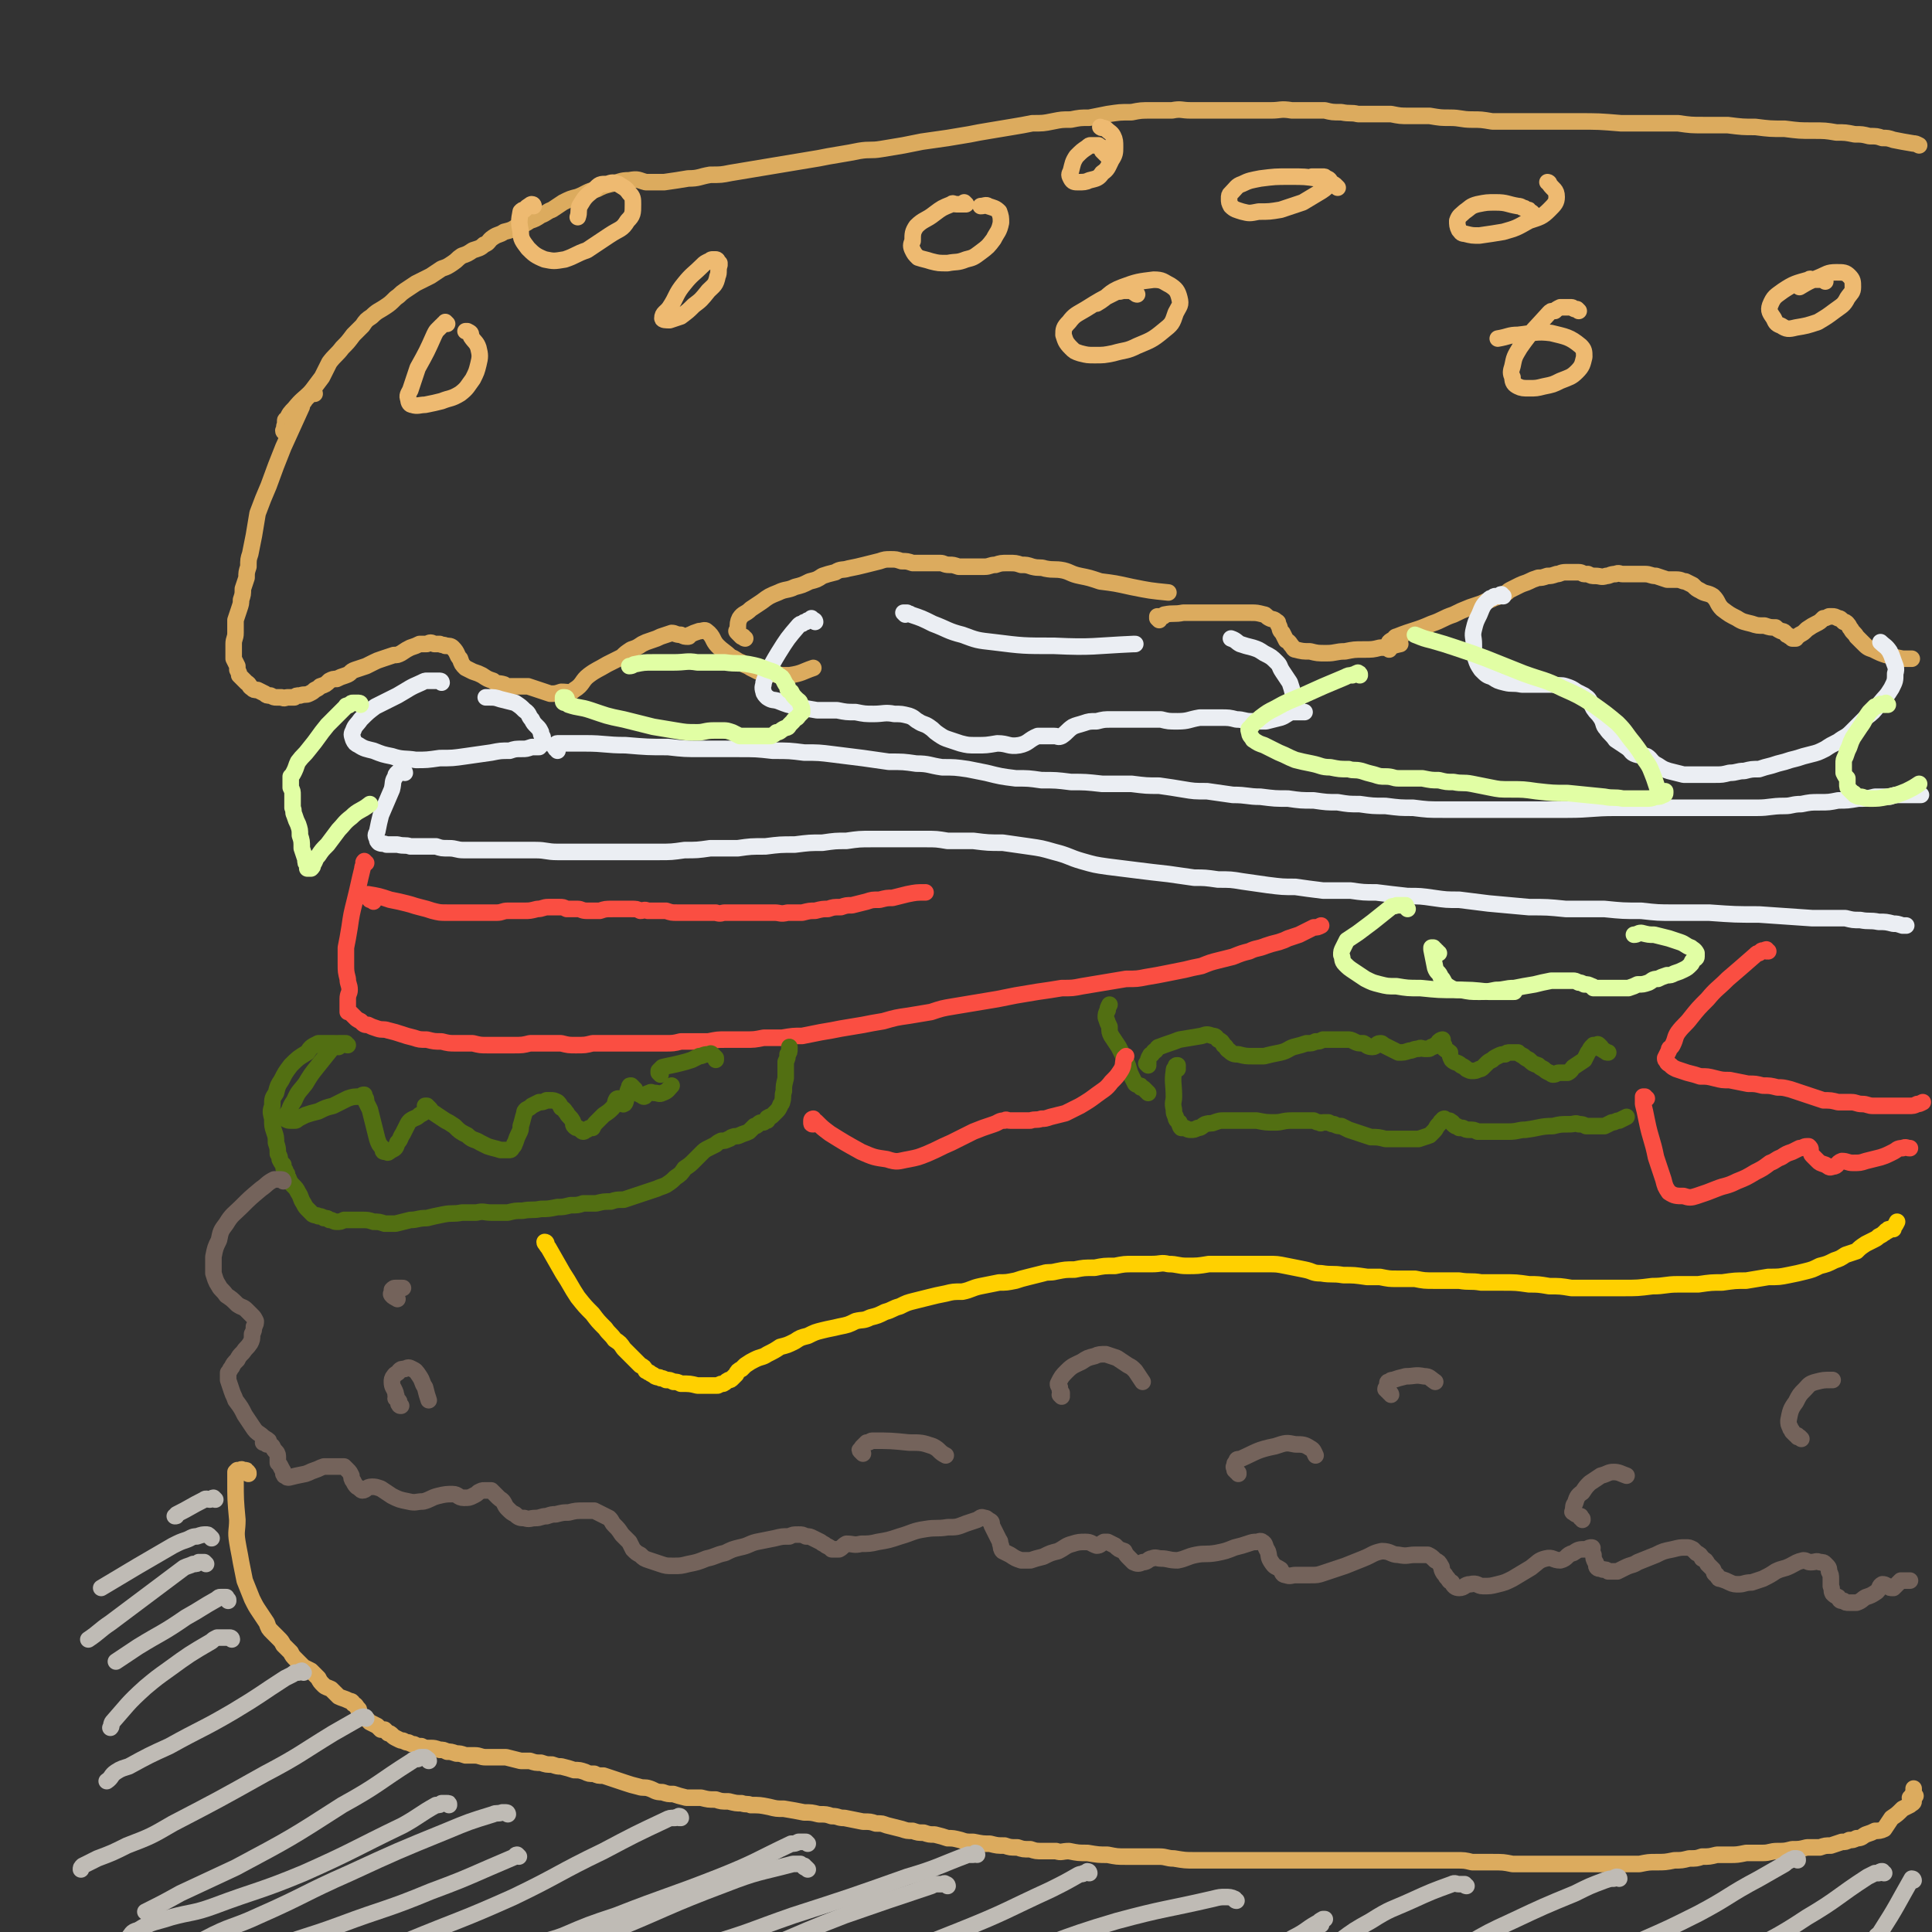 <svg viewBox='0 0 1050 1050' version='1.1' xmlns='http://www.w3.org/2000/svg' xmlns:xlink='http://www.w3.org/1999/xlink'><rect x="0" y="0" width="1050" height="1050" fill="#333333" stroke="none"/><g fill='none' stroke='#DCAB5E' stroke-width='9' stroke-linecap='round' stroke-linejoin='round'><path d='M155,235c0,0 -1,0 -1,-1 0,0 0,0 1,-1 0,-1 -1,-1 0,-2 0,-1 0,-1 0,-2 0,-1 0,-1 1,-1 1,-3 2,-4 4,-6 4,-5 5,-5 9,-9 3,-4 3,-4 6,-8 2,-4 2,-4 4,-8 3,-4 4,-4 7,-8 3,-3 3,-3 6,-7 2,-2 2,-2 5,-5 2,-3 2,-3 5,-5 3,-3 4,-3 7,-5 3,-2 3,-2 6,-5 3,-2 2,-2 5,-4 3,-2 3,-2 6,-4 4,-2 4,-2 8,-4 3,-2 3,-2 6,-4 3,-1 3,-1 6,-3 3,-2 2,-2 5,-4 3,-1 3,-1 6,-3 3,-1 4,-1 6,-3 3,-1 2,-2 5,-4 3,-2 3,-1 6,-3 4,-1 4,-1 7,-3 4,-1 4,-1 7,-3 3,-1 3,-1 6,-3 3,-1 3,-2 6,-3 3,-2 3,-2 6,-4 4,-2 4,-2 8,-3 5,-2 5,-3 10,-4 4,-2 4,-2 8,-3 5,-1 5,-2 10,-2 5,-1 5,0 9,1 5,0 5,0 10,0 7,-1 7,-1 13,-2 6,0 6,-1 12,-2 6,0 6,0 11,-1 6,-1 6,-1 12,-2 6,-1 6,-1 12,-2 6,-1 6,-1 12,-2 6,-1 6,-1 12,-2 5,-1 5,-1 11,-2 6,-1 6,-1 11,-2 6,-1 6,0 12,-1 6,-1 6,-1 12,-2 5,-1 5,-1 10,-2 7,-1 7,-1 14,-2 6,-1 6,-1 12,-2 5,-1 5,-1 11,-2 6,-1 6,-1 12,-2 6,-1 6,-1 11,-2 6,0 6,0 11,-1 5,-1 5,-1 10,-1 5,-1 5,-1 10,-1 5,-1 5,-1 10,-2 7,-1 6,-1 13,-1 5,-1 5,-1 11,-1 5,0 5,0 11,0 5,-1 5,0 10,0 6,0 6,0 12,0 5,0 5,0 11,0 4,0 4,0 9,0 6,0 6,0 12,0 5,0 5,-1 11,0 4,0 4,0 9,0 4,0 4,0 9,0 4,1 4,1 9,1 5,1 5,0 9,1 5,0 5,0 9,0 5,0 5,0 9,0 5,1 5,1 10,1 6,0 6,0 11,0 6,1 6,1 11,1 6,0 6,1 12,1 5,0 5,0 11,1 8,0 8,0 16,0 15,0 15,0 30,0 12,0 12,0 24,1 5,0 5,0 10,0 10,0 10,0 21,0 7,1 7,1 14,1 7,0 7,0 13,0 8,1 8,1 15,1 8,1 8,1 16,1 8,1 8,1 15,1 7,0 7,0 13,1 5,0 5,0 10,1 4,0 4,0 8,1 4,0 4,0 7,1 3,0 3,0 6,1 5,1 5,1 11,2 1,0 1,0 3,1 '/><path d='M171,214c0,0 0,-1 -1,-1 0,0 0,0 -1,0 0,1 -1,1 -1,2 -1,1 -1,1 -2,2 -1,2 -2,2 -2,4 -5,11 -5,11 -10,22 -4,10 -4,10 -8,21 -3,7 -3,7 -6,15 -1,6 -1,6 -2,12 -1,5 -1,5 -2,10 -1,3 -1,3 -1,7 -1,3 -1,3 -1,6 -1,3 -1,3 -2,6 0,3 0,3 -1,6 0,2 0,2 -1,5 -1,3 -1,3 -2,6 0,3 0,3 0,7 0,3 -1,3 -1,6 0,2 0,2 0,4 0,2 0,2 0,4 1,2 1,2 2,4 0,1 0,1 0,2 1,2 1,2 1,3 1,1 1,1 2,2 1,1 1,1 2,2 2,1 1,2 3,3 1,1 1,1 3,1 2,1 2,1 4,2 1,1 1,1 3,1 2,1 2,1 3,1 2,0 2,0 3,0 2,1 2,0 3,0 2,0 2,0 4,0 1,-1 1,-1 3,-1 3,-1 3,0 5,-1 2,-1 2,-1 3,-2 2,-1 2,-1 3,-2 3,-1 3,-1 5,-3 2,-1 2,-1 4,-1 2,-1 2,-1 5,-2 3,-1 2,-2 5,-3 3,-1 3,-1 6,-2 2,-1 2,-1 4,-2 2,-1 2,-1 5,-2 3,-1 3,-1 6,-2 2,0 2,0 4,-1 3,-2 3,-2 5,-3 3,-1 3,-1 5,-2 2,0 2,0 4,0 2,-1 2,-1 4,0 2,0 2,0 3,0 2,1 2,0 3,1 2,0 3,0 4,1 3,3 2,4 4,6 1,3 1,3 3,5 2,1 2,1 4,2 3,1 3,1 5,2 3,2 3,2 6,3 2,2 3,1 6,2 1,1 1,1 3,1 2,0 2,0 5,0 3,0 3,0 5,0 3,1 3,1 6,2 3,1 3,1 6,2 3,0 3,0 6,-1 4,0 5,1 7,-1 5,-3 4,-5 8,-8 4,-3 5,-3 10,-6 4,-2 4,-2 8,-4 2,-2 2,-2 5,-4 3,-1 3,-1 6,-3 2,-1 2,-1 5,-2 3,-1 3,-1 5,-2 3,-1 3,-1 6,-2 2,0 2,1 5,1 2,1 2,1 4,1 1,0 0,-1 1,-1 2,-1 2,-1 5,-2 2,0 3,-1 4,0 4,3 3,5 6,8 3,3 4,3 7,6 3,1 3,2 6,3 2,2 2,1 5,3 2,1 2,1 4,2 3,1 3,1 7,1 5,1 5,1 10,1 7,-1 7,-2 13,-4 '/><path d='M405,347c0,0 -1,0 -1,-1 0,0 -1,0 -1,0 0,0 0,0 -1,-1 -1,-1 -1,-1 -1,-1 -1,-1 -1,-1 0,-2 0,-3 0,-4 1,-6 2,-3 3,-2 6,-5 3,-2 3,-2 6,-4 4,-3 4,-3 9,-5 4,-2 5,-1 9,-3 4,-1 4,-1 8,-3 4,-1 4,-1 7,-3 3,-1 3,-1 7,-2 3,-2 4,-1 7,-2 5,-1 5,-1 9,-2 4,-1 4,-1 8,-2 3,-1 3,-1 6,-1 3,0 3,0 6,1 3,0 3,0 6,1 2,0 2,0 4,0 3,0 3,0 6,0 2,0 2,0 5,0 2,0 2,1 5,1 2,0 2,0 5,1 4,0 4,0 7,0 3,0 3,0 7,0 3,0 3,-1 6,-1 3,-1 3,-1 7,-1 4,0 4,0 7,1 3,0 3,0 6,1 4,1 4,0 7,1 5,1 5,0 10,1 4,1 4,2 9,3 5,1 5,1 11,3 8,1 8,1 17,3 10,2 10,2 20,3 '/><path d='M630,337c0,0 0,0 -1,-1 0,0 0,-1 0,-1 0,0 0,0 1,0 1,0 1,0 2,0 1,0 0,-1 1,-1 5,-1 5,0 10,-1 9,0 9,0 18,0 6,0 6,0 11,0 4,0 4,0 8,0 3,0 3,0 7,1 1,0 1,1 3,2 2,1 2,0 4,2 1,0 0,1 1,2 1,2 0,2 2,4 1,2 1,2 2,4 2,1 2,2 3,3 1,1 1,2 2,2 4,1 4,1 8,1 4,1 4,1 9,1 5,0 5,-1 10,-1 5,-1 5,-1 10,-1 5,0 5,0 9,-1 6,0 6,-1 11,-2 '/><path d='M755,353c0,-1 0,-1 -1,-1 0,-1 1,0 1,-1 0,0 0,0 0,-1 0,0 0,0 0,-1 1,-1 1,-1 2,-1 1,-1 1,-2 2,-2 10,-4 10,-3 19,-7 6,-2 6,-3 12,-5 4,-2 4,-2 9,-4 3,-1 3,-1 6,-2 2,-1 2,-1 5,-2 2,-1 2,-1 5,-2 2,-1 2,-1 4,-2 1,-1 1,-1 3,-2 2,-1 2,-1 4,-2 2,-1 3,-1 5,-2 2,-1 2,-1 5,-2 2,0 2,0 5,-1 2,0 2,0 5,-1 2,0 2,-1 5,-1 2,0 2,0 5,0 1,0 1,0 2,0 2,0 2,1 3,1 1,0 1,0 2,0 2,1 2,1 4,1 3,0 3,1 6,0 2,0 2,-1 5,-1 2,-1 2,0 4,0 3,0 3,0 5,0 4,0 4,0 7,0 3,0 3,1 6,1 3,1 3,1 6,2 3,0 3,0 5,0 3,0 3,1 5,1 2,1 2,1 4,2 2,2 2,2 4,3 3,2 4,1 7,3 3,3 2,4 5,7 4,3 4,3 8,5 3,2 4,2 8,3 3,1 3,1 7,1 3,1 3,1 6,1 1,1 1,1 3,2 2,0 2,1 3,2 1,0 1,1 2,1 1,1 1,1 1,1 1,0 1,0 2,0 0,0 0,0 0,0 0,0 0,-1 0,-1 1,0 1,0 2,-1 2,-1 2,-1 4,-3 3,-2 3,-2 5,-3 2,-1 2,-1 4,-3 1,0 1,0 3,-1 1,0 1,0 2,0 1,0 1,0 3,1 1,0 1,0 3,2 1,0 1,0 2,1 1,1 1,2 2,3 1,2 2,2 3,4 2,2 2,2 3,3 3,3 3,3 6,4 4,2 4,2 7,3 4,1 4,1 9,2 2,0 2,0 5,0 '/></g>
<g fill='none' stroke='#EBEEF3' stroke-width='9' stroke-linecap='round' stroke-linejoin='round'><path d='M240,371c0,0 0,-1 -1,-1 0,0 0,0 -1,0 -2,0 -2,0 -3,0 -1,0 -1,0 -3,0 -1,0 -1,0 -3,1 -7,3 -6,3 -13,7 -6,3 -6,3 -12,6 -4,3 -4,3 -8,7 -2,3 -3,3 -4,6 -1,2 -1,2 0,5 1,2 1,2 3,3 3,2 4,2 8,3 5,2 5,2 10,3 6,2 7,1 13,2 6,0 6,0 13,-1 7,0 7,0 14,-1 7,-1 7,-1 14,-2 5,-1 5,-1 10,-1 3,-1 3,-1 7,-1 2,0 2,0 5,-1 2,0 2,0 4,0 0,-1 0,-1 1,-1 0,-1 0,-1 0,-1 1,-1 1,-1 1,-1 0,-1 0,-1 0,-2 0,-1 -1,-1 -1,-3 -1,-2 -1,-2 -2,-3 -2,-2 -2,-2 -3,-4 -2,-2 -1,-3 -4,-5 -2,-2 -2,-2 -5,-4 -4,-1 -4,-1 -8,-2 -3,-1 -3,-1 -7,-1 -1,0 0,0 -1,0 '/><path d='M443,338c0,0 0,-1 -1,-1 0,0 0,0 0,0 -1,0 -1,-1 -1,-1 0,0 0,0 -1,1 -1,0 -1,0 -2,1 -1,0 -1,0 -2,1 -1,0 -1,0 -2,1 -6,7 -6,7 -11,15 -3,5 -3,5 -6,11 -1,2 -1,2 -2,5 0,2 -1,2 0,5 0,1 1,2 2,3 3,2 3,1 6,2 5,2 5,2 10,3 5,1 5,1 11,2 5,0 5,0 11,0 5,1 5,1 10,1 5,1 5,1 10,1 5,0 6,-1 11,0 4,0 4,0 8,1 3,1 3,2 5,3 3,2 3,1 6,3 3,2 2,2 5,4 3,2 3,2 6,3 3,1 3,1 6,2 4,1 4,1 9,1 5,0 5,0 11,-1 6,0 6,2 12,1 5,-1 5,-3 10,-5 4,0 5,0 9,0 2,0 2,1 4,0 3,-2 3,-3 6,-5 2,-1 3,-1 6,-2 3,-1 3,-1 7,-1 4,-1 4,-1 8,-1 4,0 4,0 8,0 5,0 5,0 9,0 5,0 5,0 10,0 4,1 4,1 9,1 6,0 6,-1 12,-2 6,0 6,0 11,0 5,0 5,0 9,1 4,0 4,1 8,1 4,0 4,0 8,0 4,-1 4,-1 8,-2 3,-1 3,-2 6,-3 2,0 2,0 4,0 1,0 2,0 3,0 0,0 -2,0 -3,-1 -2,-4 -1,-4 -3,-8 -1,-4 -1,-4 -2,-7 -2,-3 -2,-3 -4,-6 -2,-3 -1,-3 -3,-5 -3,-3 -3,-3 -7,-5 -3,-2 -3,-2 -6,-3 -4,-1 -4,-1 -7,-2 -2,-1 -2,-2 -5,-3 '/><path d='M492,334c0,0 -1,-1 -1,-1 0,0 1,0 2,0 1,1 1,0 2,1 6,2 6,2 12,5 8,3 8,4 16,6 8,3 8,3 17,4 16,2 16,2 33,2 21,1 21,0 43,-1 1,0 1,0 1,0 '/><path d='M817,324c-1,0 -1,0 -1,-1 -1,0 0,1 -1,1 0,0 0,0 -1,0 -1,0 -1,0 -1,0 -1,0 -1,0 -2,1 -1,0 -1,0 -2,1 -3,3 -3,3 -5,8 -2,4 -2,4 -3,8 -1,4 0,4 0,8 0,4 0,4 1,8 1,3 1,3 3,6 3,3 3,3 6,4 3,2 3,2 7,3 4,1 4,0 9,1 4,0 4,0 9,0 4,0 4,0 8,0 4,1 4,0 7,1 3,1 3,1 6,3 2,1 2,1 4,2 1,1 2,1 3,3 1,2 1,2 2,4 2,3 2,2 4,5 2,3 1,4 3,6 2,3 3,3 5,6 3,2 3,2 6,4 3,2 2,3 5,4 3,1 3,0 6,1 3,2 2,3 6,5 3,2 3,2 6,3 4,1 4,1 8,2 4,0 4,0 8,0 4,0 4,0 9,0 4,0 4,0 8,-1 4,0 4,-1 8,-1 4,-1 4,-1 8,-1 3,-1 3,-1 7,-2 3,-1 3,-1 7,-2 3,-1 3,-1 7,-2 3,-1 3,-1 7,-2 4,-1 4,-1 8,-3 3,-2 3,-2 7,-4 4,-3 4,-2 7,-5 4,-4 4,-4 8,-8 4,-3 4,-3 7,-7 4,-5 4,-4 7,-9 2,-4 2,-4 2,-8 1,-3 0,-4 -1,-7 -1,-3 -1,-3 -2,-5 -2,-3 -3,-3 -5,-5 '/><path d='M303,408c0,0 0,-1 -1,-1 0,0 0,0 0,-1 -1,0 -1,0 0,-1 0,0 0,-1 1,-1 1,0 1,0 2,0 6,0 6,0 13,0 11,0 11,1 22,1 12,1 12,1 23,1 9,1 9,1 18,1 10,0 10,0 20,0 10,0 10,0 19,1 9,0 9,0 17,1 8,0 8,0 16,1 8,1 8,1 16,2 7,1 7,1 14,2 8,0 8,0 15,1 7,0 7,1 14,2 7,0 7,0 14,1 5,1 5,1 10,2 8,2 8,2 16,3 7,0 7,0 14,1 8,0 8,0 16,1 8,0 8,0 17,1 8,0 8,0 16,0 8,1 8,1 15,1 7,1 7,1 13,2 6,1 6,1 13,1 7,1 7,1 14,2 8,0 8,1 15,1 8,1 8,1 15,1 7,1 7,1 14,1 7,1 7,1 13,1 6,1 6,1 12,1 7,1 7,1 14,1 8,1 8,1 15,1 8,1 8,1 16,1 8,0 8,0 16,0 9,0 9,0 18,0 9,0 9,0 17,0 8,0 8,0 17,0 13,0 13,-1 26,-1 13,0 13,0 27,0 8,0 8,0 16,0 9,0 9,0 18,0 8,0 8,0 16,0 7,0 7,-1 15,-1 4,0 4,-1 9,-1 5,-1 5,-1 10,-1 5,0 5,0 10,-1 5,0 5,0 11,-1 5,0 5,0 9,-1 4,0 4,0 8,0 3,-1 3,-1 6,-1 4,0 4,0 7,0 2,0 2,0 4,0 '/><path d='M220,420c0,0 0,-1 -1,-1 0,0 0,0 0,0 0,0 0,0 -1,0 0,0 0,0 -1,0 0,1 0,1 -1,1 -1,1 -1,1 -1,2 -2,3 -1,3 -2,7 -3,7 -3,7 -6,14 -1,4 -1,4 -2,9 -1,2 -1,2 0,4 0,1 0,1 1,2 2,1 2,0 4,1 3,0 3,0 6,0 4,1 4,0 7,1 3,0 3,0 7,0 3,0 3,0 7,0 3,1 3,1 7,1 4,0 4,1 8,1 5,0 5,0 10,0 5,0 5,0 10,0 4,0 4,0 9,0 5,0 5,0 10,0 6,0 6,1 12,1 7,0 7,0 14,0 7,0 7,0 14,0 7,0 7,0 14,0 6,0 6,0 13,0 7,0 7,0 14,-1 7,0 7,0 14,-1 8,0 8,0 15,0 7,-1 7,-1 15,-1 8,-1 8,-1 16,-1 8,-1 8,-1 15,-1 7,-1 7,-1 13,-1 7,-1 7,-1 14,-1 7,0 7,0 15,0 7,0 7,0 14,0 6,0 6,0 12,1 7,0 7,0 14,0 8,1 8,1 16,1 7,1 7,1 14,2 7,1 7,1 14,3 8,2 8,3 15,5 7,2 7,2 14,3 8,1 8,1 16,2 8,1 8,1 17,2 7,1 7,1 14,2 6,0 6,0 13,1 7,0 7,0 13,1 7,1 7,1 14,2 8,1 8,1 15,1 7,1 7,1 15,2 7,0 7,0 15,0 7,1 7,1 14,1 8,1 8,1 17,2 7,0 7,0 14,1 7,1 7,1 14,1 8,1 8,1 16,2 11,1 11,1 22,2 10,0 10,0 20,1 10,0 10,0 21,0 10,1 10,1 20,1 9,1 9,1 18,1 10,0 10,0 19,0 14,1 14,1 27,1 15,1 15,1 29,2 5,0 5,0 10,0 4,0 4,0 8,0 4,1 4,1 8,1 5,1 5,0 10,1 4,0 4,0 8,1 2,0 2,0 5,1 1,0 1,0 2,0 '/></g>
<g fill='none' stroke='#E1FEA4' stroke-width='9' stroke-linecap='round' stroke-linejoin='round'><path d='M308,380c0,0 0,-1 -1,-1 0,0 -1,0 -1,0 0,0 0,0 0,1 0,0 0,0 0,1 0,1 1,1 1,1 1,0 1,0 2,1 6,2 6,1 12,3 9,3 8,3 18,5 8,2 8,2 16,4 6,1 6,1 12,2 6,1 6,1 12,1 4,0 4,-1 9,-1 2,0 2,0 5,0 2,0 2,0 5,1 2,1 2,1 4,2 3,0 3,0 7,0 3,0 3,0 6,0 2,0 2,0 4,0 2,-1 2,-1 3,-2 2,0 2,-1 4,-2 2,-1 2,0 3,-2 1,-1 1,-1 2,-2 1,-2 2,-1 3,-3 1,-1 1,-1 2,-2 0,-2 0,-2 -1,-4 0,-2 -1,-2 -2,-3 -2,-2 -2,-2 -3,-4 -2,-1 -2,-1 -2,-3 -1,-1 -1,-1 -2,-3 -1,-2 -1,-2 -3,-3 -2,-2 -3,-2 -6,-3 -5,-2 -5,-2 -10,-3 -6,-1 -6,0 -13,-1 -7,0 -7,0 -15,0 -6,-1 -6,0 -13,0 -6,0 -6,0 -11,0 -5,0 -5,0 -10,1 -1,0 -1,1 -3,1 '/><path d='M739,367c0,-1 0,-1 -1,-1 0,-1 0,0 -1,0 -1,1 -1,0 -2,1 -2,0 -2,0 -4,1 -12,5 -12,5 -23,10 -7,3 -8,3 -15,7 -4,2 -4,2 -8,5 -2,2 -3,2 -5,5 -1,1 -2,1 -1,3 0,2 1,2 2,4 3,2 3,2 6,3 4,2 4,2 8,4 5,2 4,2 9,4 4,1 4,1 9,2 5,1 5,2 10,2 5,1 5,1 10,1 3,1 3,0 7,1 3,1 3,1 7,2 3,1 3,1 6,1 4,0 4,1 7,1 3,0 3,0 6,0 4,0 4,0 7,0 5,1 5,1 9,1 4,1 4,1 8,1 5,1 5,0 10,1 5,1 5,1 10,2 5,1 5,1 11,1 7,0 7,0 14,1 9,1 9,1 17,1 10,1 10,1 20,2 5,1 5,0 10,1 3,0 3,0 7,0 3,0 3,0 6,0 2,0 2,0 5,-1 2,0 2,0 4,-1 0,0 1,0 1,-1 0,0 0,-1 0,-1 -1,0 -1,0 -2,0 -1,-1 -1,0 -2,-1 -1,-3 -1,-3 -2,-6 -2,-5 -2,-6 -5,-10 -3,-5 -3,-5 -6,-9 -5,-6 -4,-6 -9,-11 -6,-5 -6,-5 -13,-10 -8,-5 -8,-5 -17,-9 -10,-5 -10,-4 -21,-8 -10,-4 -10,-4 -20,-8 -8,-3 -8,-3 -17,-6 -6,-2 -6,-2 -13,-4 -4,-1 -4,-1 -9,-3 '/><path d='M1026,383c0,0 0,0 -1,-1 0,0 0,1 0,1 0,0 0,0 -1,0 0,-1 0,0 -1,0 -1,0 -1,-1 -1,0 -1,0 -1,0 -1,0 -1,1 -1,1 -2,1 -1,1 -2,2 -3,3 -3,4 -2,4 -5,8 -2,3 -2,3 -4,6 -1,2 -1,2 -2,5 -1,2 -1,2 -2,5 -1,2 -1,2 -1,4 0,3 0,3 0,5 1,2 1,2 2,3 0,2 0,2 0,3 0,2 0,2 1,3 1,1 1,1 2,2 1,0 1,1 1,1 2,1 2,1 3,1 2,0 2,1 5,1 5,0 5,0 10,-1 5,-1 5,-1 10,-3 4,-2 4,-2 7,-4 '/><path d='M196,383c0,0 0,-1 -1,-1 0,0 0,0 0,0 -1,0 -1,0 -1,0 -1,0 -1,0 -2,0 -1,0 -1,0 -2,1 -1,1 -2,0 -2,1 -5,5 -5,5 -10,10 -5,6 -5,7 -10,13 -3,4 -3,3 -6,7 -1,2 -1,3 -2,5 -1,2 -1,2 -2,3 0,2 0,2 0,3 0,2 0,2 0,3 1,2 1,2 1,4 0,2 0,2 0,4 0,1 0,1 0,3 1,2 0,2 1,4 1,3 1,3 2,5 1,3 1,3 1,6 1,3 1,3 1,7 1,3 1,3 2,6 0,2 0,2 1,3 0,1 0,2 0,2 1,0 1,0 2,0 1,-1 1,-1 1,-2 2,-3 1,-3 3,-5 2,-3 2,-3 5,-6 3,-4 3,-4 6,-8 3,-3 3,-4 7,-7 4,-4 5,-3 10,-7 '/><path d='M782,518c-1,0 -1,-1 -1,-1 -1,0 -1,0 -1,-1 -1,0 -1,0 -1,-1 -1,0 -1,0 -1,0 0,0 0,0 0,1 0,0 0,0 0,0 1,5 1,5 2,10 1,3 2,2 3,5 1,1 1,1 2,3 1,1 1,2 2,2 3,2 4,2 7,2 5,1 5,1 10,1 4,0 4,0 9,-1 5,0 5,-1 10,-1 5,-1 5,-1 11,-2 4,-1 4,-1 9,-2 4,0 4,0 8,0 2,0 2,0 4,0 1,0 1,0 3,1 1,0 1,0 3,1 2,0 2,0 4,1 1,0 1,1 1,1 0,0 0,0 0,0 1,0 1,0 2,0 1,0 1,0 3,0 1,0 1,0 2,0 2,0 2,0 4,0 1,0 1,0 3,0 2,0 3,0 5,0 3,-1 3,-1 5,-2 3,0 3,0 6,-1 2,-1 2,-2 5,-2 2,-1 2,-1 5,-2 2,0 2,0 4,-1 3,-1 3,-1 5,-2 2,-1 2,-1 4,-3 1,-1 0,-1 1,-2 1,-1 2,-1 2,-2 0,-1 0,-1 0,-2 -1,-2 -2,-2 -3,-3 -3,-1 -3,-2 -6,-3 -3,-1 -3,-1 -6,-2 -4,-1 -4,-1 -8,-2 -3,0 -3,0 -7,-1 -2,0 -2,1 -4,1 '/><path d='M765,494c-1,-1 -1,-1 -1,-1 0,-1 0,0 0,-1 0,0 0,0 -1,0 0,0 0,0 -1,0 -1,0 -1,0 -1,0 -1,0 -1,0 -2,0 -2,1 -2,0 -3,1 -5,4 -5,4 -10,8 -4,3 -4,3 -8,6 -3,2 -3,2 -6,4 -1,2 -1,2 -2,4 -1,2 -1,2 -1,4 1,2 0,3 2,5 2,2 2,2 5,4 3,2 3,2 6,4 4,2 4,2 8,3 4,1 4,1 9,1 6,1 6,1 13,1 10,1 10,1 19,1 9,0 9,0 18,1 7,0 7,0 14,0 '/></g>
<g fill='none' stroke='#FA4E42' stroke-width='9' stroke-linecap='round' stroke-linejoin='round'><path d='M203,490c0,0 -1,-1 -1,-1 0,0 0,0 -1,0 0,-1 0,-1 -1,-1 0,-1 0,-1 0,-1 0,-1 0,-1 0,-1 6,1 6,1 12,3 5,1 5,1 9,2 4,1 3,1 7,2 4,1 4,1 7,2 4,1 4,1 8,1 4,0 4,0 8,0 3,0 3,0 6,0 3,0 3,0 6,0 4,0 4,0 7,0 3,0 3,-1 6,-1 1,0 1,0 3,0 3,0 3,0 6,0 3,0 3,0 7,-1 3,0 3,-1 6,-1 3,0 3,0 6,0 2,0 2,0 4,1 1,0 1,0 3,0 1,0 1,0 3,0 2,0 2,1 5,1 3,0 3,0 7,0 3,-1 3,-1 7,-1 2,0 2,0 5,0 2,0 2,0 5,0 3,0 3,0 5,1 2,0 2,-1 4,0 2,0 2,0 5,0 2,0 2,0 5,0 3,1 3,1 6,1 3,0 3,0 6,0 3,0 3,0 6,0 2,0 2,0 4,0 3,0 3,0 5,0 3,1 3,0 5,0 4,0 4,0 8,0 3,0 3,0 6,0 4,0 4,0 7,0 3,0 3,0 6,0 3,0 3,1 7,0 4,0 4,0 8,0 4,-1 4,-1 7,-1 4,-1 4,-1 7,-1 3,-1 3,-1 7,-1 3,-1 3,-1 6,-1 4,-1 4,-1 8,-2 3,-1 3,-1 7,-1 4,-1 4,-1 7,-1 4,-1 4,-1 8,-2 5,-1 5,-1 10,-1 '/><path d='M199,469c-1,0 -1,-1 -1,-1 -1,1 0,1 0,2 -1,1 -1,1 -1,2 -2,8 -2,9 -4,17 -2,8 -2,8 -3,15 -1,6 -1,6 -2,11 0,5 0,5 0,9 0,4 0,4 1,8 0,3 1,3 1,6 0,2 -1,2 -1,5 0,1 0,1 0,3 0,1 0,1 0,2 0,1 0,1 0,2 1,0 1,0 2,1 1,1 1,1 2,2 1,1 1,1 3,2 2,2 2,2 4,2 2,1 2,1 5,2 3,1 3,0 6,1 4,1 4,1 7,2 3,1 3,1 7,2 3,1 3,1 7,1 4,1 4,1 8,1 4,1 4,1 8,1 4,0 4,0 9,0 4,1 4,1 8,1 3,0 3,0 6,0 4,0 4,0 8,0 5,0 5,0 9,-1 5,0 5,0 9,0 4,0 4,0 8,0 4,1 4,1 8,1 5,0 5,0 9,-1 5,0 5,0 9,0 5,0 5,0 11,0 4,0 4,0 9,0 5,0 5,0 10,0 5,0 5,0 9,-1 4,0 4,0 8,0 3,0 3,0 7,0 5,-1 5,-1 9,-1 6,0 6,0 11,0 5,0 5,0 10,-1 5,0 5,0 10,0 6,-1 6,-1 11,-1 5,-1 5,-1 10,-2 6,-1 6,-1 11,-2 6,-1 6,-1 12,-2 5,-1 5,-1 11,-2 7,-2 7,-2 14,-3 6,-1 6,-1 12,-2 6,-2 6,-2 12,-3 6,-1 6,-1 12,-2 6,-1 6,-1 12,-2 5,-1 5,-1 10,-2 6,-1 6,-1 12,-2 7,-1 7,-1 13,-2 6,0 6,0 11,-1 6,-1 6,-1 12,-2 6,-1 6,-1 12,-2 6,0 6,0 11,-1 6,-1 6,-1 11,-2 5,-1 5,-1 10,-2 4,-1 4,-1 9,-2 5,-2 5,-2 9,-3 4,-1 4,-1 8,-2 5,-2 5,-2 9,-3 4,-2 4,-1 9,-3 3,-1 3,-1 7,-2 3,-1 3,-1 5,-2 3,-1 3,-1 6,-2 2,-1 2,-1 4,-2 2,-1 2,-1 4,-2 2,0 2,0 4,-1 0,0 0,0 0,0 '/><path d='M961,517c-1,0 -1,-1 -1,-1 -1,0 0,1 0,1 -1,0 -2,-1 -3,0 0,0 0,0 -1,1 -1,0 -1,0 -2,1 -8,7 -8,7 -15,13 -6,6 -6,5 -11,11 -5,5 -5,5 -9,10 -3,4 -4,4 -7,8 -2,3 -1,3 -3,7 -1,2 -2,1 -2,3 -1,2 -1,2 -2,4 0,1 0,1 1,2 0,1 1,1 2,2 1,1 1,1 3,2 3,1 3,1 6,2 4,1 4,1 7,2 4,0 4,0 8,1 4,1 4,1 8,1 5,1 5,1 10,2 4,0 4,0 8,1 4,0 4,0 8,1 3,0 3,0 7,1 3,1 3,1 6,2 3,1 3,1 6,2 3,1 3,1 6,2 4,0 4,0 8,1 3,0 3,0 7,0 3,0 3,1 6,1 3,0 3,1 6,1 2,0 2,0 4,0 3,0 3,0 5,0 3,0 3,0 5,0 3,0 3,0 5,0 3,0 3,0 5,-1 1,0 1,0 3,-1 '/></g>
<g fill='none' stroke='#526F12' stroke-width='9' stroke-linecap='round' stroke-linejoin='round'><path d='M189,568c-1,0 -1,-1 -1,-1 -1,0 -1,0 -1,0 -1,0 -1,0 -2,0 -1,0 -1,0 -1,0 -1,0 -1,1 -2,1 -1,0 -1,0 -1,1 -4,5 -4,5 -8,10 -4,5 -4,5 -7,10 -3,4 -4,4 -6,9 -2,3 -2,3 -3,6 -1,1 -2,2 -2,4 1,1 2,1 3,1 1,0 2,0 2,0 1,0 1,0 2,-1 2,-1 2,-1 4,-2 3,-1 3,-1 7,-2 4,-2 4,-2 8,-3 4,-2 4,-2 8,-4 3,-1 3,-1 7,-1 1,-1 1,-1 2,-1 0,0 0,0 0,1 1,1 1,1 1,3 1,2 1,2 2,4 1,4 1,4 2,8 1,4 1,4 2,8 1,3 1,3 3,5 0,2 0,2 2,2 1,1 1,0 3,-1 2,-1 2,-1 3,-4 2,-2 1,-2 3,-5 1,-2 1,-2 2,-4 1,-2 1,-2 2,-3 3,-2 3,-1 5,-3 2,-1 2,-1 3,-2 1,-1 1,-1 1,-2 0,0 0,0 0,-1 -1,0 -1,0 -1,0 1,0 1,1 2,1 2,2 1,2 3,3 3,2 3,2 6,4 2,1 2,1 5,3 3,3 3,3 7,5 3,3 4,2 7,4 2,1 2,1 4,2 3,1 4,1 7,2 3,0 3,0 5,0 1,0 1,-1 2,-2 1,-1 0,-1 1,-2 1,-3 1,-3 2,-5 1,-2 1,-2 1,-4 1,-3 1,-4 2,-7 0,-1 0,-1 1,-2 2,-1 2,-1 3,-2 2,-1 2,-1 4,-2 2,0 2,0 4,-1 1,0 1,0 2,0 2,0 2,0 4,1 1,1 1,1 2,3 2,1 2,2 3,3 1,2 2,2 3,4 1,1 0,2 1,3 1,1 1,1 2,1 2,1 2,2 3,2 1,0 1,-1 2,-1 1,-1 1,-1 3,-1 1,-2 1,-2 2,-3 2,-2 2,-2 4,-4 3,-2 3,-2 5,-4 2,-2 1,-5 3,-5 2,0 2,4 3,3 1,0 1,-2 2,-5 0,-2 0,-2 1,-4 0,-1 0,-1 1,-1 0,0 0,0 1,1 0,0 0,1 1,1 1,2 1,2 3,3 1,0 1,1 2,1 1,0 1,-2 3,-2 1,-1 1,0 3,0 2,0 2,1 4,0 3,-1 3,-2 5,-4 '/><path d='M184,569c-1,-1 -1,-1 -1,-1 -1,-1 -1,-1 -1,-1 -1,0 -1,0 -2,0 -1,0 -1,0 -3,0 -1,0 -1,0 -2,0 -1,0 -1,0 -2,0 -4,2 -4,2 -6,5 -5,3 -5,3 -9,7 -3,4 -3,4 -5,8 -2,3 -2,3 -3,7 -2,3 -2,3 -2,7 -1,3 -1,3 0,7 0,4 0,4 1,7 1,3 1,3 1,6 1,3 1,3 1,6 1,2 1,1 1,3 1,2 1,2 2,3 0,2 0,2 1,3 0,1 0,1 1,2 0,2 1,2 1,3 1,2 1,2 2,3 2,2 2,2 3,4 2,3 1,3 3,6 1,2 1,2 3,4 1,1 1,1 2,2 2,1 2,0 3,1 1,0 2,0 3,1 2,0 2,0 3,1 2,0 2,1 4,1 2,0 2,0 4,-1 1,0 1,0 3,0 3,0 3,0 6,0 4,0 4,0 7,1 3,0 3,0 6,1 3,0 3,0 6,0 4,-1 4,-1 8,-2 4,0 4,-1 9,-1 4,-1 4,-1 9,-2 5,-1 5,0 10,-1 4,0 4,0 8,0 4,-1 4,0 8,0 4,0 4,0 9,0 4,-1 4,-1 8,-1 5,-1 5,0 10,-1 4,0 4,0 9,-1 3,0 3,0 7,-1 4,0 4,0 7,-1 4,0 4,0 7,0 4,-1 4,-1 8,-1 3,-1 3,-1 7,-1 3,-1 3,-1 6,-2 3,-1 3,-1 6,-2 3,-1 3,-1 6,-2 2,-1 3,-1 5,-2 3,-2 3,-2 5,-4 3,-2 3,-2 5,-5 3,-2 3,-2 5,-4 2,-2 2,-2 4,-4 2,-2 2,-2 4,-3 2,-1 2,-1 4,-2 1,-1 1,-1 3,-2 2,0 2,0 4,-1 1,0 1,-1 2,-1 2,-1 2,0 4,-1 2,-1 3,-1 5,-2 1,-1 1,-1 3,-3 1,0 1,0 2,-1 1,-1 1,-1 3,-1 1,-1 1,-1 2,-1 0,-1 0,-1 0,-1 0,-1 0,0 1,-1 1,0 1,0 2,-1 1,-1 1,-1 2,-2 1,-1 1,-1 2,-3 0,-1 1,-1 1,-2 1,-3 0,-3 1,-6 0,-3 0,-3 1,-7 0,-2 0,-2 0,-5 0,-2 0,-2 0,-4 1,-2 1,-2 1,-4 1,-1 1,-1 1,-3 0,0 0,0 0,-1 '/><path d='M359,584c-1,-1 -1,-1 -1,-1 0,-1 0,0 0,-1 0,0 0,0 1,-1 0,0 0,0 1,-1 4,-1 5,-1 9,-2 4,-1 4,-1 7,-2 2,-1 2,-1 4,-2 2,0 2,-1 5,-1 1,0 1,-1 2,0 1,1 1,1 2,2 0,1 0,0 0,1 '/><path d='M624,579c0,0 0,0 -1,-1 0,0 1,0 1,0 0,0 0,0 0,-1 0,-1 0,-2 1,-3 0,-1 1,-1 1,-1 1,-1 1,-2 2,-2 1,-1 1,-2 2,-2 5,-2 6,-2 11,-4 6,-1 6,-1 12,-2 3,-1 3,-1 6,0 2,0 2,1 3,2 2,1 2,1 3,3 2,1 1,2 3,3 2,2 3,2 5,2 4,1 4,1 8,1 3,0 3,0 6,0 4,-1 4,-1 9,-2 4,-1 4,-2 7,-3 4,-1 4,-1 7,-2 3,0 3,0 5,-1 2,0 2,0 4,-1 2,0 2,0 3,0 2,0 2,0 4,0 1,0 1,0 2,0 1,0 1,0 2,0 1,0 1,0 2,0 2,0 2,0 4,1 2,1 2,1 5,1 2,1 2,2 5,2 2,0 2,-2 4,-2 1,0 1,0 2,1 2,1 2,1 4,2 2,1 2,1 4,2 3,0 3,0 6,-1 2,0 2,-1 5,-1 1,-1 2,0 3,0 1,0 1,0 2,0 1,0 1,0 2,-1 1,0 1,0 2,-1 1,0 1,0 2,0 0,-1 0,-1 0,-2 1,-1 2,-1 2,-1 0,0 0,0 0,0 0,1 0,1 0,2 1,1 1,1 1,3 1,1 2,1 3,2 0,2 0,2 1,4 2,2 3,1 5,3 2,1 2,1 3,2 2,1 2,1 3,1 2,0 2,0 4,-1 1,0 1,0 2,-1 1,-1 1,-1 2,-2 1,-1 1,-1 3,-2 1,-1 1,-1 3,-2 2,-1 2,-1 4,-1 1,-1 1,-1 3,-1 0,0 1,0 1,0 2,0 2,0 3,0 1,1 1,1 3,2 1,1 1,1 3,2 2,2 2,2 5,3 1,1 1,1 3,2 1,1 1,1 3,2 1,0 1,1 2,1 2,0 2,-1 3,-1 1,0 1,0 2,0 2,0 2,0 3,0 2,-1 2,-2 3,-3 3,-2 3,-2 6,-4 1,-2 1,-2 2,-4 1,-1 1,-2 2,-3 1,-1 1,0 1,-1 1,0 1,0 1,0 0,0 0,0 1,0 0,0 0,-1 1,0 0,0 0,0 1,1 0,0 0,0 0,1 1,0 1,1 2,1 1,1 1,1 2,1 '/><path d='M640,581c0,0 -1,0 -1,-1 0,0 1,0 1,0 0,-1 0,-1 0,-1 -1,0 -1,0 -1,1 -1,1 -1,1 -1,2 -1,6 0,7 0,14 0,3 -1,3 0,7 0,2 0,2 1,4 0,2 1,2 2,3 0,1 0,2 1,3 1,0 1,0 2,0 2,1 2,1 3,1 2,0 2,0 4,-1 2,0 2,-1 4,-2 3,-1 3,0 5,-1 3,-1 3,-1 5,-1 3,0 3,0 6,0 3,0 3,0 6,0 3,0 3,0 6,0 5,1 5,1 10,1 4,0 4,-1 9,-1 3,0 3,0 7,0 3,0 3,0 5,0 2,1 2,1 3,1 1,1 1,0 2,0 1,0 1,0 3,0 2,1 2,1 3,1 2,1 2,1 4,1 2,1 2,1 4,2 3,1 3,1 6,2 3,1 3,1 6,2 4,0 4,0 8,1 5,0 5,0 9,0 5,0 5,0 9,0 3,-1 3,-1 6,-2 1,-1 1,-1 2,-2 2,-2 1,-2 3,-4 1,-1 1,-2 2,-2 0,-1 1,-1 1,-1 1,1 1,1 2,1 1,0 1,0 2,1 1,0 0,1 1,1 0,1 1,0 1,1 1,0 1,0 2,1 1,0 1,0 2,0 2,1 2,1 3,1 3,0 3,0 5,1 4,0 4,0 7,0 5,0 5,0 10,0 5,0 5,-1 9,-1 8,-1 8,-2 15,-2 4,-1 4,-1 9,-1 3,0 3,-1 5,0 2,0 2,0 4,1 1,0 1,0 1,0 1,0 1,0 1,0 1,0 1,0 3,0 1,0 1,0 2,0 1,0 1,0 3,0 2,-1 2,-1 4,-2 2,0 2,-1 4,-1 2,-1 2,-1 4,-2 '/><path d='M624,594c0,0 -1,-1 -1,-1 0,0 0,0 0,0 -1,-1 -1,-1 -1,-1 -1,-1 -1,-1 -2,-1 0,-1 0,-1 -1,-1 -1,-1 -1,0 -2,-1 -1,-2 -1,-2 -2,-4 -2,-4 -1,-4 -3,-8 -2,-4 -2,-4 -4,-8 -2,-3 -2,-3 -4,-6 -1,-2 -1,-2 -1,-5 -1,-2 -1,-2 -2,-5 0,-2 0,-2 1,-4 0,-1 0,-1 1,-3 0,0 0,0 0,0 '/></g>
<g fill='none' stroke='#FA4E42' stroke-width='9' stroke-linecap='round' stroke-linejoin='round'><path d='M442,611c-1,0 -1,0 -1,-1 0,0 0,0 0,-1 0,0 0,0 0,0 0,-1 1,-1 1,-1 0,0 0,0 0,1 1,0 1,0 2,1 3,3 3,3 7,6 8,5 8,5 17,10 7,3 7,3 14,4 6,2 6,1 12,0 5,-1 5,-1 10,-3 7,-3 6,-3 13,-6 6,-3 6,-3 12,-6 5,-2 5,-2 11,-4 3,-1 3,-2 6,-2 1,-1 1,0 3,0 0,0 0,0 1,0 1,0 1,0 3,0 1,0 1,0 3,0 2,0 2,0 4,0 3,-1 3,0 6,-1 2,0 2,0 5,-1 4,-1 4,-1 8,-2 4,-2 4,-2 8,-4 5,-3 5,-3 9,-6 4,-3 5,-3 8,-7 3,-3 3,-3 5,-6 2,-3 1,-4 2,-7 1,-1 1,-1 1,-1 '/><path d='M895,597c0,0 -1,0 -1,-1 0,0 0,0 0,0 0,0 0,0 -1,0 0,1 0,1 0,2 0,1 0,1 0,2 1,4 1,4 2,9 2,10 3,10 5,20 2,6 2,6 4,12 1,4 1,4 3,7 3,2 4,2 8,2 3,1 4,1 7,0 6,-2 6,-2 11,-4 5,-2 5,-1 11,-4 5,-2 5,-2 10,-5 4,-2 4,-2 8,-5 3,-1 3,-2 6,-3 3,-2 3,-2 6,-3 2,-1 2,-1 4,-2 2,0 2,-1 4,-1 0,0 1,0 1,0 1,1 1,1 1,2 0,1 0,2 1,3 1,1 1,1 3,3 1,1 1,1 4,2 2,1 2,2 4,1 3,0 2,-2 5,-3 3,0 3,1 6,1 4,0 4,0 7,-1 4,-1 4,-1 8,-2 3,-1 3,-1 7,-3 2,-1 2,-2 5,-2 2,-1 2,0 4,0 '/></g>
<g fill='none' stroke='#FFD000' stroke-width='9' stroke-linecap='round' stroke-linejoin='round'><path d='M297,676c0,0 -1,0 -1,-1 0,0 0,0 0,0 1,0 1,1 1,1 0,1 0,1 1,2 4,7 4,7 8,14 4,6 4,7 8,13 4,5 4,5 8,9 3,4 3,4 7,8 2,3 3,3 5,6 3,2 3,2 5,5 3,3 3,3 5,5 2,2 2,2 4,4 2,1 2,1 3,3 1,0 1,1 2,1 1,1 2,1 3,2 2,1 2,0 3,1 1,0 1,0 3,1 2,0 2,0 4,1 2,0 2,0 4,1 5,0 5,0 9,1 2,0 2,0 4,0 2,0 2,0 4,0 2,0 2,0 3,0 2,-1 2,-1 3,-1 2,-1 1,-1 3,-2 1,0 1,0 2,-1 1,-1 1,-1 2,-2 1,-2 1,-2 3,-3 1,-1 1,-1 2,-2 3,-2 3,-2 5,-3 4,-2 4,-1 7,-3 4,-2 4,-2 7,-4 4,-1 4,-1 8,-3 3,-2 3,-2 7,-3 4,-2 4,-2 8,-3 4,-1 5,-1 9,-2 5,-1 5,-1 9,-3 4,-1 4,0 8,-2 4,-1 4,-1 8,-3 4,-1 4,-2 8,-3 4,-2 4,-2 8,-3 4,-1 4,-1 8,-2 4,-1 4,-1 9,-2 4,-1 4,-1 9,-1 5,-1 5,-2 10,-3 5,-1 5,-1 10,-2 4,0 4,0 9,-1 3,-1 3,-1 7,-2 4,-1 4,-1 8,-2 3,-1 3,0 7,-1 5,-1 5,-1 10,-1 5,-1 5,-1 11,-1 5,-1 5,-1 11,-1 5,-1 5,-1 10,-1 5,0 5,0 10,0 5,0 5,-1 9,0 5,0 5,1 10,1 6,0 6,0 12,-1 6,0 6,0 12,0 5,0 5,0 11,0 5,0 5,0 9,0 5,0 5,0 10,1 5,1 5,1 10,2 5,1 4,2 9,2 6,1 6,0 12,1 6,0 6,0 13,1 4,0 4,0 7,0 5,1 5,1 9,1 5,0 5,0 10,0 5,1 5,1 11,1 6,0 6,0 13,0 6,1 6,0 12,1 6,0 6,0 12,0 7,0 7,0 14,1 5,0 5,0 11,1 6,0 6,0 12,1 7,0 7,0 15,0 7,0 7,0 13,0 8,0 8,0 16,-1 7,0 7,-1 14,-1 5,0 5,0 11,0 7,-1 7,-1 13,-1 7,-1 7,-1 13,-1 6,-1 6,-1 12,-2 6,0 6,0 11,-1 5,-1 5,-1 9,-2 4,-1 4,-1 8,-3 4,-1 4,-1 8,-3 3,-1 3,-1 6,-3 3,-1 3,-1 6,-2 2,-2 2,-2 5,-4 2,-1 2,-1 4,-2 2,-1 2,-1 3,-2 2,-1 2,-1 3,-2 1,0 0,0 1,-1 0,0 0,0 1,0 0,-1 0,-1 1,-1 1,0 1,0 2,0 0,-1 0,-1 0,-1 0,0 0,0 0,0 1,-1 1,-1 2,-3 '/></g>
<g fill='none' stroke='#74635B' stroke-width='9' stroke-linecap='round' stroke-linejoin='round'><path d='M154,642c0,0 0,-1 -1,-1 0,0 0,0 -1,0 -1,0 -1,0 -1,0 -1,0 -1,0 -2,0 -4,2 -4,3 -7,5 -6,5 -6,5 -11,10 -4,4 -5,4 -8,9 -3,4 -3,4 -4,9 -2,4 -2,4 -3,9 0,4 0,5 0,9 1,3 1,4 3,7 1,2 2,2 4,5 3,2 3,2 6,5 3,2 3,1 5,3 2,2 2,2 3,3 1,1 1,1 2,3 0,1 0,2 -1,3 0,2 0,2 -1,4 0,3 0,3 -1,5 -2,3 -2,2 -4,5 -2,2 -2,2 -3,4 -2,2 -2,2 -3,4 -1,1 -1,2 -2,3 0,2 0,2 0,4 1,3 1,3 2,6 1,3 1,2 2,5 3,4 3,4 5,8 2,3 2,3 4,6 2,3 2,3 5,5 2,2 3,2 4,3 0,1 -3,1 -3,1 0,0 1,0 2,1 2,0 2,0 3,1 1,2 1,2 2,3 1,1 1,2 1,3 0,1 0,1 0,3 1,1 1,1 2,3 1,2 1,1 1,3 1,1 0,1 1,1 1,1 1,1 2,1 0,0 0,0 0,0 4,-1 4,-1 9,-2 3,-1 2,-1 5,-2 3,-1 2,-1 5,-2 2,0 2,0 4,0 2,0 2,0 4,0 2,0 2,0 3,0 1,1 1,1 2,2 1,1 1,1 2,3 0,1 0,2 1,3 1,2 1,2 2,3 2,1 2,2 3,2 2,0 2,-2 5,-2 2,0 2,0 5,1 3,2 3,2 6,4 4,2 4,2 9,3 4,1 4,0 8,0 4,-1 4,-2 8,-3 4,-1 5,-1 8,-1 3,0 3,2 6,2 3,0 3,0 5,-1 2,-1 2,-1 3,-2 2,-1 2,-1 3,-1 2,0 2,0 4,0 1,1 1,1 2,2 1,1 1,1 2,2 1,1 2,1 3,3 1,2 1,2 2,3 2,2 2,2 4,3 2,2 3,2 5,2 3,1 3,0 6,0 3,0 3,-1 6,-1 3,-1 3,-1 5,-1 4,-1 4,-1 7,-1 4,-1 4,-1 9,-1 2,0 2,0 5,0 2,1 2,1 4,2 2,1 2,1 4,2 2,2 1,2 3,4 2,2 2,2 4,5 2,2 2,2 4,4 1,2 1,2 2,4 2,2 2,2 4,3 2,2 2,2 5,3 3,1 3,1 6,2 3,1 3,1 7,1 4,0 4,0 8,-1 5,-1 5,-1 10,-3 5,-1 5,-2 10,-3 4,-2 4,-2 8,-3 5,-1 5,-2 9,-3 5,-1 5,-1 10,-2 4,-1 4,-1 8,-1 2,-1 2,-1 5,-1 2,0 2,0 4,1 2,0 2,0 4,1 2,1 2,1 4,2 1,1 2,1 3,2 2,1 2,1 3,2 2,0 2,0 4,0 2,-1 2,-2 4,-3 4,0 4,1 8,0 4,0 5,0 9,-1 6,-1 6,-1 12,-3 7,-2 7,-3 14,-4 6,-1 6,0 12,-1 5,0 5,0 10,-2 3,-1 3,-1 6,-2 2,-1 2,-2 4,-1 1,0 1,0 2,1 2,1 2,1 2,3 1,2 1,2 2,4 1,2 1,2 2,4 1,1 0,1 1,3 0,1 0,2 1,3 2,1 2,1 4,2 3,2 3,2 6,3 2,0 2,0 5,0 3,-1 3,-1 7,-2 4,-2 4,-2 8,-3 4,-2 4,-3 8,-4 3,-1 4,-1 7,-1 3,0 3,1 6,2 2,0 2,-1 4,-2 1,0 1,0 2,0 2,1 2,1 4,2 2,2 2,2 5,3 1,2 1,2 3,4 1,1 1,1 2,2 2,1 3,1 5,0 3,0 3,-2 5,-2 2,-1 3,0 5,0 4,0 4,1 9,1 5,-1 5,-2 10,-3 5,-1 5,0 11,-1 5,-1 5,-1 10,-3 4,-1 4,-1 7,-2 3,-1 3,-1 5,-1 1,0 2,-1 3,0 2,1 1,2 3,5 1,3 0,3 2,6 2,3 2,2 5,4 1,2 1,3 3,3 2,1 3,0 5,0 4,0 4,0 8,0 4,0 4,0 7,-1 6,-2 6,-2 12,-4 5,-2 5,-2 10,-4 5,-2 5,-3 10,-4 5,0 5,2 9,2 5,1 5,0 9,0 3,0 3,0 7,0 2,1 2,1 4,3 2,1 2,1 3,3 1,1 0,1 1,3 1,2 1,1 2,3 2,2 1,2 3,3 1,2 2,3 4,3 3,0 3,-2 6,-2 4,-1 4,1 7,1 4,0 4,0 8,-1 4,-1 4,-1 8,-3 5,-3 5,-3 10,-6 4,-3 4,-4 8,-5 4,-1 4,1 8,1 4,-1 3,-3 7,-4 3,-2 3,-2 7,-2 2,-1 2,-1 3,-1 1,0 0,1 0,1 1,2 0,2 1,3 0,2 0,2 1,4 1,1 0,2 1,3 1,1 2,0 3,1 2,0 2,0 3,1 1,0 1,0 2,0 1,0 1,0 3,0 2,-1 2,-1 4,-2 4,-2 4,-1 7,-3 5,-2 5,-2 10,-4 4,-2 4,-2 9,-3 4,-1 4,-1 7,-1 2,0 2,0 4,1 1,1 1,1 2,2 2,1 2,1 3,3 2,1 2,1 3,3 1,1 1,1 3,3 1,2 0,2 2,3 1,2 1,2 2,2 3,1 3,1 5,2 2,1 3,1 5,1 3,0 3,-1 7,-1 3,-1 3,-1 6,-2 4,-2 4,-2 7,-4 4,-2 4,-1 8,-3 4,-2 3,-2 7,-3 2,0 2,1 4,1 3,0 3,-1 5,0 2,0 2,0 3,1 2,2 2,2 2,4 1,2 1,2 1,4 0,2 0,2 0,4 1,2 0,2 1,4 1,1 1,1 3,2 1,2 1,2 3,2 1,1 1,1 3,1 2,0 2,0 4,0 3,-1 3,-2 5,-3 3,-1 3,-1 6,-3 2,-2 1,-3 3,-4 2,0 2,1 3,1 1,1 1,1 3,1 1,-1 1,-1 2,-2 1,-1 1,-1 2,-2 1,0 2,0 3,0 1,0 1,0 2,0 '/></g>
<g fill='none' stroke='#DCAB5E' stroke-width='9' stroke-linecap='round' stroke-linejoin='round'><path d='M135,801c0,-1 0,-1 -1,-1 0,-1 0,-1 -1,-1 -1,0 -1,0 -1,0 -1,-1 -1,0 -2,0 0,0 0,0 -1,0 0,0 0,0 -1,1 0,1 0,1 0,2 0,1 0,1 0,2 0,11 0,11 1,22 0,6 -1,6 0,12 1,6 1,5 2,11 1,5 1,5 2,10 2,5 2,5 4,10 2,4 2,4 4,7 2,3 2,3 4,6 1,3 1,3 3,5 2,2 2,2 3,3 2,2 2,2 3,4 2,2 2,2 4,4 1,2 1,2 3,4 2,2 2,2 4,4 2,1 2,1 4,2 2,2 2,2 4,4 1,2 1,2 3,4 1,1 2,1 4,2 2,2 2,2 4,4 2,1 3,1 5,2 2,1 2,0 3,2 2,1 1,1 3,3 0,1 0,2 1,3 1,1 1,1 3,2 1,1 1,1 2,2 2,1 2,1 4,2 1,1 1,1 2,2 1,0 1,0 2,0 1,1 1,1 2,2 1,0 1,0 2,1 1,1 1,1 3,2 2,1 2,1 3,1 2,1 2,1 3,1 2,1 2,1 3,1 2,1 2,1 4,1 2,1 2,1 5,1 2,0 2,0 5,1 2,0 2,0 4,1 2,0 2,0 5,1 2,0 2,0 5,1 2,0 2,0 5,0 3,0 3,1 6,1 2,0 2,0 4,0 1,0 1,0 3,0 2,0 2,0 4,0 4,1 4,1 8,2 2,0 2,0 5,0 3,1 3,1 6,1 3,1 3,1 6,1 3,1 3,1 5,1 4,1 4,1 7,2 3,0 3,0 6,1 2,1 2,1 5,1 2,1 2,1 5,1 3,1 3,1 6,2 3,1 3,1 6,2 3,1 3,1 7,2 3,1 3,0 6,1 3,1 3,2 7,2 3,1 3,1 6,1 3,1 3,1 7,2 4,0 4,0 8,0 4,1 4,1 8,1 3,1 3,1 7,1 4,1 4,1 7,1 3,1 3,0 5,1 5,0 5,0 10,1 4,1 4,1 8,1 6,1 6,1 11,2 4,0 4,0 8,1 4,0 4,0 7,1 4,0 3,1 7,1 5,1 5,1 10,2 4,0 4,0 7,1 4,0 3,0 6,1 4,1 4,1 8,2 3,1 3,1 6,1 3,1 3,1 6,1 3,1 3,1 6,1 4,1 4,1 7,2 3,0 3,0 7,1 3,1 3,1 7,1 5,1 5,1 9,1 4,1 4,1 8,1 3,1 3,1 7,1 3,1 3,1 7,1 3,1 3,1 7,1 3,0 3,0 7,0 3,1 3,0 7,0 5,1 5,1 10,1 6,1 6,1 11,1 5,1 5,1 10,1 4,0 4,0 9,0 4,0 4,0 9,0 4,0 4,1 8,1 6,1 6,1 11,1 5,0 5,0 10,0 5,0 5,0 9,0 5,0 5,0 10,0 5,0 5,0 10,0 4,0 4,0 8,0 5,0 5,0 10,0 5,0 5,0 10,0 8,0 8,0 15,0 6,0 6,0 12,0 3,0 3,0 7,0 4,0 4,0 8,0 5,0 5,0 11,0 6,0 6,0 11,0 6,0 6,0 11,0 5,0 5,0 9,1 6,0 6,0 11,0 6,0 6,0 11,1 5,0 5,0 10,0 6,0 6,0 11,0 6,0 6,0 12,0 4,0 4,0 7,0 5,0 5,0 9,0 4,0 4,0 9,0 6,0 6,0 11,0 5,-1 5,-1 9,-1 5,0 5,0 10,-1 4,0 4,0 8,-1 4,0 4,0 7,-1 4,0 4,0 8,-1 3,0 3,0 7,0 4,0 4,0 9,-1 4,0 4,0 9,0 4,0 4,-1 8,-1 4,0 4,0 8,-1 4,0 4,0 8,-1 4,0 4,0 7,0 3,-1 3,-1 6,-1 3,-1 3,-1 6,-2 2,0 2,0 4,-1 2,0 2,0 4,-1 3,0 3,-1 5,-2 3,-1 3,-1 5,-2 2,0 3,0 5,-1 2,-3 2,-3 4,-6 3,-2 3,-2 6,-5 2,-1 2,-1 4,-2 1,-1 2,-1 2,-2 0,-1 0,-1 0,-2 0,0 1,-1 1,-1 -1,0 -2,2 -3,1 0,0 1,-1 1,-1 0,-1 1,0 1,-1 0,-1 0,-1 0,-3 '/></g>
<g fill='none' stroke='#74635B' stroke-width='9' stroke-linecap='round' stroke-linejoin='round'><path d='M218,764c-1,0 -1,0 -1,-1 -1,0 0,0 0,-1 0,-1 -1,-1 -2,-2 0,-1 1,-1 0,-2 0,-1 0,-1 0,-1 -1,-3 -2,-3 -2,-6 0,-1 0,-2 1,-3 1,-2 2,-1 3,-3 1,-1 1,-1 3,-1 2,-1 2,-1 4,0 2,1 2,1 4,4 2,3 1,3 3,6 1,4 1,4 2,7 '/><path d='M216,706c0,0 -1,-1 -1,-1 0,0 0,1 0,0 -1,0 -1,0 -2,-1 0,0 0,0 0,0 -1,-1 0,-1 0,-2 0,-1 0,-1 0,-1 1,-1 1,-1 2,-1 1,0 1,0 2,0 1,0 1,0 2,0 '/><path d='M469,790c0,0 0,0 -1,-1 0,0 0,0 0,0 -1,-1 -1,-1 0,-1 0,-1 0,-1 1,-2 1,-1 1,-1 2,-2 2,0 2,-1 3,-1 10,0 10,0 20,1 7,0 7,0 13,2 4,2 3,3 7,5 '/><path d='M577,759c0,0 -1,-1 -1,-1 0,0 1,0 1,0 0,-1 0,-1 0,-1 -1,-1 -1,-1 -1,-2 0,0 0,-1 0,-1 -1,-1 -1,-1 -1,-2 2,-4 2,-4 5,-7 3,-3 4,-3 8,-5 3,-2 3,-2 7,-3 2,-1 3,-1 6,-1 3,1 3,1 6,2 3,2 3,2 6,4 2,1 2,1 4,3 2,3 2,3 4,6 '/><path d='M673,801c0,-1 0,-1 -1,-1 0,0 0,0 0,0 0,-1 0,-1 -1,-1 0,-1 0,-1 0,-1 -1,-1 0,-1 0,-2 0,-1 0,-1 1,-1 0,-2 0,-2 2,-2 9,-4 9,-5 19,-7 6,-2 6,-2 11,-1 4,0 5,0 8,2 2,1 2,2 3,4 '/><path d='M756,758c0,0 0,-1 -1,-1 0,0 0,0 0,0 0,-1 0,-1 -1,-1 0,-1 -1,-1 -1,-1 0,-1 1,-1 1,-1 0,-1 0,-1 0,-1 0,-1 0,-1 0,-1 0,-1 0,-1 1,-1 1,0 0,-1 2,-1 3,-1 3,-1 7,-2 5,0 5,-1 10,0 3,0 3,1 6,3 0,0 0,0 0,0 '/><path d='M860,826c0,-1 0,-1 -1,-1 0,-1 0,-1 0,-1 -1,0 -1,0 -2,-1 -1,0 -1,0 -1,-1 -1,0 -2,0 -1,-1 0,-2 0,-3 1,-4 1,-3 1,-4 4,-6 2,-3 2,-3 4,-5 3,-2 3,-2 6,-4 4,-1 4,-2 7,-2 3,0 4,1 7,2 '/><path d='M979,782c0,0 -1,-1 -1,-1 0,0 0,0 -1,0 0,-1 0,-1 -1,-1 -1,-1 -1,-1 -2,-2 0,-1 -1,-1 -1,-2 -1,-2 -1,-2 -1,-4 1,-5 1,-6 4,-10 2,-4 2,-4 5,-7 2,-2 2,-3 6,-4 4,-1 4,-1 8,-1 1,0 1,0 1,0 '/></g>
<g fill='none' stroke='#EEBA71' stroke-width='9' stroke-linecap='round' stroke-linejoin='round'><path d='M243,176c0,0 -1,-1 -1,-1 0,0 0,1 -1,1 0,1 0,0 -1,1 -1,1 -1,1 -2,2 -1,1 -1,1 -2,3 -4,9 -4,9 -9,18 -2,6 -2,6 -4,12 -1,2 -2,3 -1,5 0,2 1,3 2,3 3,1 4,0 7,0 5,-1 5,-1 9,-2 5,-2 5,-1 10,-4 4,-3 4,-4 7,-8 2,-4 2,-4 3,-8 1,-4 1,-5 0,-9 -1,-3 -2,-3 -4,-6 0,-2 0,-2 -2,-3 0,0 0,0 -1,0 0,0 0,0 0,0 '/><path d='M391,143c0,0 -1,0 -1,-1 0,0 0,0 0,0 0,-1 -1,-1 -1,-1 -1,0 -1,0 -2,0 -1,0 -1,1 -2,1 -2,1 -2,1 -3,2 -5,5 -6,5 -10,10 -5,6 -4,7 -8,13 -2,3 -4,3 -4,6 0,1 2,1 4,1 3,-1 3,-1 6,-2 4,-3 4,-3 7,-6 4,-3 4,-3 8,-8 3,-3 4,-3 5,-8 1,-2 0,-3 1,-6 '/><path d='M525,111c0,0 -1,-1 -1,-1 0,0 0,1 0,1 -1,0 -1,0 -1,0 -1,0 -1,0 -2,0 -1,0 -1,0 -1,0 -2,0 -2,-1 -3,0 -5,2 -5,2 -9,5 -5,4 -6,3 -10,7 -2,3 -2,4 -2,8 -1,2 -1,3 0,5 1,2 1,2 3,4 3,1 4,1 7,2 4,1 4,1 9,1 5,-1 5,0 10,-2 4,-1 4,-1 8,-4 4,-3 4,-3 7,-7 2,-4 3,-4 4,-9 0,-3 0,-3 -1,-6 -2,-2 -3,-2 -6,-3 -1,-1 -2,0 -4,0 '/><path d='M727,102c0,0 -1,-1 -1,-1 0,0 0,0 0,0 -1,-1 -1,-1 -2,-1 -1,-1 -1,-1 -2,-1 -1,-1 -1,-1 -2,-1 -2,-1 -2,-1 -4,-1 -7,-1 -7,-1 -15,-1 -8,0 -8,0 -16,1 -5,1 -6,1 -10,3 -3,1 -3,2 -6,5 -1,1 -1,1 -1,3 0,2 0,2 1,4 2,2 3,2 6,3 4,1 4,1 9,0 6,0 6,0 12,-1 6,-2 6,-2 12,-4 5,-3 5,-3 10,-6 3,-2 3,-2 5,-5 0,-1 -1,-2 -2,-2 -1,-1 -1,-1 -2,-1 -3,0 -3,0 -6,0 '/><path d='M618,160c0,0 -1,0 -1,-1 -1,0 -1,0 -2,-1 -1,0 -1,0 -2,0 -2,0 -2,0 -3,0 -2,1 -3,0 -4,1 -8,4 -8,4 -16,9 -5,3 -6,3 -9,7 -3,3 -3,4 -3,7 1,3 1,4 4,7 2,2 2,2 5,3 4,1 4,1 8,1 5,0 5,0 10,-1 7,-2 7,-1 13,-4 7,-3 8,-3 14,-8 5,-4 5,-4 7,-10 2,-4 3,-4 2,-8 -1,-4 -2,-5 -5,-7 -4,-2 -4,-3 -9,-3 -8,1 -9,1 -17,4 -8,3 -7,5 -14,9 0,0 0,0 0,0 '/><path d='M834,117c0,0 -1,0 -1,-1 0,0 0,0 0,0 -1,-1 -1,-1 -2,-1 0,-1 0,-1 -1,-1 -1,0 -1,-1 -2,-1 -1,0 -1,-1 -3,-1 -6,-1 -6,-2 -12,-2 -5,0 -5,0 -10,1 -4,1 -4,2 -7,4 -2,2 -3,2 -4,5 0,2 0,3 1,5 1,1 1,2 3,2 4,1 4,1 8,1 7,-1 7,-1 13,-2 7,-2 7,-2 14,-6 6,-2 7,-2 11,-6 3,-3 4,-4 4,-7 0,-4 -2,-4 -4,-7 0,-1 -1,-1 -1,-1 '/><path d='M602,85c0,0 0,0 -1,-1 0,0 0,0 0,0 -1,-1 -1,-1 -2,-2 0,0 0,-1 0,-1 0,-1 0,-1 -1,-1 0,0 0,0 -1,-1 -1,0 -1,0 -2,0 -1,0 -1,0 -2,0 -1,0 -1,0 -2,1 -3,2 -3,2 -6,5 -2,3 -2,4 -3,8 -1,2 -1,2 0,4 1,2 2,2 4,2 3,0 4,0 6,-1 4,-1 5,-1 7,-4 3,-2 3,-3 5,-7 2,-3 2,-4 2,-7 0,-3 0,-4 -1,-6 -1,-2 -2,-2 -4,-4 -2,-1 -2,0 -3,-1 '/><path d='M290,112c0,0 0,-1 -1,-1 0,0 -1,0 -1,1 -1,0 -1,0 -2,1 0,0 0,0 -1,1 -1,0 -1,0 -2,1 -1,5 -1,6 0,11 0,4 1,5 4,9 3,3 4,4 9,6 5,1 5,1 11,0 6,-2 6,-3 12,-5 6,-4 6,-4 12,-8 6,-4 7,-3 10,-8 3,-3 3,-4 3,-9 0,-3 0,-4 -2,-6 -2,-3 -3,-3 -6,-5 -3,-1 -3,-1 -6,0 -4,0 -4,0 -7,3 -5,4 -5,4 -8,9 -1,3 0,3 -1,6 '/><path d='M858,169c0,0 0,0 -1,-1 0,0 0,0 -1,0 -1,0 -1,-1 -2,-1 -1,0 -1,0 -3,0 -1,0 -1,0 -3,0 -2,1 -2,1 -3,2 -2,0 -2,0 -3,1 -8,9 -9,9 -16,19 -3,5 -3,5 -4,10 -1,3 -1,4 0,6 0,3 1,4 3,5 2,1 3,1 6,1 4,0 4,0 8,-1 5,-1 5,-1 9,-3 5,-2 6,-2 9,-5 3,-3 3,-4 4,-8 0,-3 0,-4 -2,-6 -6,-5 -8,-5 -16,-7 -8,-1 -9,0 -18,1 -5,0 -5,1 -11,2 '/><path d='M992,153c0,0 -1,-1 -1,-1 -1,0 -2,0 -3,0 -1,0 -1,0 -2,0 -2,0 -2,-1 -3,0 -7,2 -8,2 -14,6 -4,3 -5,3 -7,8 -1,3 0,4 2,7 1,2 1,3 4,4 3,2 4,2 8,1 6,-1 6,-1 12,-3 5,-3 5,-3 9,-6 4,-3 5,-3 7,-7 2,-3 3,-3 3,-6 0,-3 0,-4 -2,-6 -2,-2 -3,-2 -7,-2 -5,0 -5,1 -10,3 -5,2 -5,2 -10,5 '/></g>
<g fill='none' stroke='#BFBBB5' stroke-width='9' stroke-linecap='round' stroke-linejoin='round'><path d='M126,891c0,-1 -1,-1 -1,-1 0,0 0,0 0,0 -1,0 -1,0 -1,0 -1,0 -1,0 -2,0 -2,0 -2,0 -4,0 -2,1 -2,1 -3,2 -12,7 -12,7 -23,15 -7,5 -7,5 -13,10 -10,9 -10,10 -18,19 -1,2 0,2 -1,3 '/><path d='M165,909c0,0 0,0 -1,-1 -1,0 -1,1 -2,1 0,0 0,0 -1,0 -1,0 -1,0 -2,1 -2,1 -2,1 -4,2 -14,9 -13,9 -28,18 -17,10 -17,9 -35,19 -11,5 -11,5 -22,11 -3,1 -4,1 -7,3 -3,2 -2,3 -5,5 0,0 0,0 0,0 '/><path d='M199,934c0,0 0,-1 -1,-1 -1,0 -2,0 -3,1 -7,4 -7,4 -14,8 -18,11 -18,12 -37,22 -25,14 -25,14 -50,27 -12,7 -12,7 -25,12 -8,4 -8,4 -16,7 -4,2 -4,2 -8,4 -1,1 -1,1 -1,2 '/><path d='M244,981c0,-1 0,-1 -1,-1 0,0 0,0 0,0 0,0 0,0 -1,0 -1,0 -1,0 -2,0 -1,1 -1,1 -3,1 -9,5 -9,6 -18,11 -27,13 -27,14 -54,26 -24,10 -25,9 -49,18 -11,4 -12,3 -23,6 -9,3 -10,2 -18,7 -4,1 -3,2 -6,5 0,0 0,0 0,0 '/><path d='M282,1009c0,0 -1,-1 -1,-1 -1,0 -1,1 -1,1 -7,3 -7,3 -14,6 -16,7 -16,7 -32,13 -24,10 -25,9 -49,18 -19,7 -19,6 -38,13 -5,2 -7,2 -9,4 -1,0 1,1 2,1 1,1 1,0 1,1 '/><path d='M439,1002c0,0 0,0 -1,-1 0,0 0,0 0,0 -1,0 -1,0 -1,0 -2,0 -2,0 -3,0 -2,1 -2,1 -4,1 -19,9 -19,10 -39,18 -28,11 -28,10 -56,21 -15,5 -15,5 -29,11 -8,3 -9,2 -16,6 -2,1 -1,2 -2,3 0,1 0,1 0,1 '/><path d='M531,1008c0,0 0,-1 -1,-1 0,0 0,1 -1,1 -1,0 -1,0 -3,0 -16,6 -16,7 -33,12 -31,11 -31,11 -62,21 -23,8 -23,9 -47,16 -14,4 -14,3 -29,7 -4,1 -4,2 -9,4 0,0 0,0 0,0 '/><path d='M592,1018c0,0 0,-1 -1,-1 0,0 0,0 0,0 -1,1 -1,1 -2,1 -1,1 -1,0 -3,1 -7,4 -7,4 -15,8 -24,11 -24,12 -49,22 -30,12 -30,12 -62,22 -11,3 -12,3 -24,6 -2,0 -2,0 -4,1 '/><path d='M672,1033c-1,0 -1,-1 -1,-1 -2,-1 -3,-1 -5,-1 -3,0 -3,0 -7,1 -26,6 -26,5 -52,12 -34,10 -33,12 -67,23 '/><path d='M718,1046c0,0 -1,-1 -1,-1 0,-1 0,-1 1,-1 0,-1 0,0 1,-1 0,0 1,0 1,0 0,0 -1,0 -2,1 -8,4 -7,5 -15,9 -7,4 -7,4 -14,7 '/><path d='M797,1025c0,0 -1,0 -1,-1 0,0 0,0 -1,0 -1,0 -1,0 -2,0 -2,0 -2,-1 -4,0 -11,4 -11,4 -22,9 -11,5 -11,4 -22,11 -9,5 -9,5 -17,11 -2,1 -2,1 -3,2 '/><path d='M880,1021c0,0 0,-1 -1,-1 -1,0 -1,0 -2,1 -2,0 -2,0 -5,1 -8,3 -8,3 -16,7 -17,7 -17,7 -34,15 -13,6 -13,6 -25,13 -9,5 -9,6 -18,12 -1,0 0,0 -1,1 '/><path d='M977,1011c0,-1 0,-1 -1,-1 0,0 0,0 -1,0 -1,1 -1,0 -2,1 -2,1 -2,1 -3,2 -7,4 -7,4 -14,8 -17,9 -16,10 -33,19 -16,8 -16,8 -32,15 -7,4 -7,4 -15,8 -1,0 -1,0 -2,1 '/><path d='M1024,1018c-1,0 -1,-1 -1,-1 -1,0 -1,0 -2,1 -1,0 -1,0 -2,0 -2,1 -2,1 -4,2 -17,11 -16,12 -33,22 -18,12 -19,11 -38,22 -6,4 -6,4 -12,7 '/><path d='M1040,1022c0,0 0,-1 -1,-1 -8,14 -8,15 -17,29 0,1 -1,1 -2,2 -6,9 -6,10 -12,20 '/><path d='M124,870c0,-1 0,-1 -1,-1 0,-1 0,-1 0,-1 0,0 0,0 0,0 0,0 0,0 0,0 -1,0 -1,0 -1,0 -1,0 -1,0 -2,0 -1,0 -1,0 -2,1 -9,5 -8,5 -17,10 -13,9 -13,8 -26,16 -6,4 -6,4 -12,8 '/><path d='M112,850c0,0 -1,-1 -1,-1 -1,0 -1,0 -3,0 -1,1 -1,1 -3,1 -2,1 -3,1 -5,2 -8,6 -8,6 -16,12 -12,9 -12,9 -24,18 -6,4 -6,5 -12,9 '/><path d='M115,836c0,0 -1,-1 -1,-1 -1,-1 -1,-1 -2,-1 -2,0 -2,0 -5,1 -3,0 -3,1 -6,2 -3,1 -3,1 -7,3 -19,11 -19,11 -39,23 '/><path d='M117,815c0,0 -1,-1 -1,-1 -1,0 -1,1 -2,1 -1,0 -2,-1 -3,0 -8,4 -7,4 -15,8 0,1 0,1 -1,1 '/><path d='M233,957c0,0 0,-1 -1,-1 0,-1 -1,0 -1,-1 -1,0 -1,0 -2,0 -1,0 -1,0 -2,1 -1,0 -2,0 -3,1 -19,12 -18,13 -38,24 -28,18 -28,18 -58,34 -15,7 -15,7 -30,14 -9,5 -9,5 -19,10 '/><path d='M276,986c0,0 0,-1 -1,-1 -1,0 -1,0 -2,0 -3,1 -3,0 -5,1 -13,4 -13,4 -25,9 -27,11 -27,11 -53,23 -25,11 -24,12 -49,23 -15,7 -15,5 -30,13 -9,4 -8,5 -16,11 0,0 0,0 0,0 '/><path d='M370,988c0,0 0,-1 -1,-1 0,0 0,1 0,1 -1,0 -1,-1 -2,0 -3,0 -3,0 -5,1 -17,8 -17,8 -34,17 -25,12 -24,13 -49,25 -29,13 -29,12 -58,24 -21,9 -21,9 -43,16 -9,4 -10,3 -19,6 -3,1 -3,2 -6,4 '/><path d='M439,1016c0,0 -1,-1 -1,-1 -1,0 -1,0 -1,-1 -1,0 -1,0 -2,-1 -2,0 -2,0 -4,0 -19,5 -19,4 -37,11 -32,12 -31,13 -63,26 -24,11 -24,10 -48,22 -18,8 -17,9 -34,17 -11,5 -11,4 -22,7 '/><path d='M515,1025c0,0 0,-1 -1,-1 -1,-1 -1,0 -1,0 -2,0 -2,0 -3,0 -2,0 -2,0 -4,1 -24,8 -24,8 -47,16 -34,13 -33,15 -67,26 -21,6 -21,4 -42,9 '/></g>
</svg>